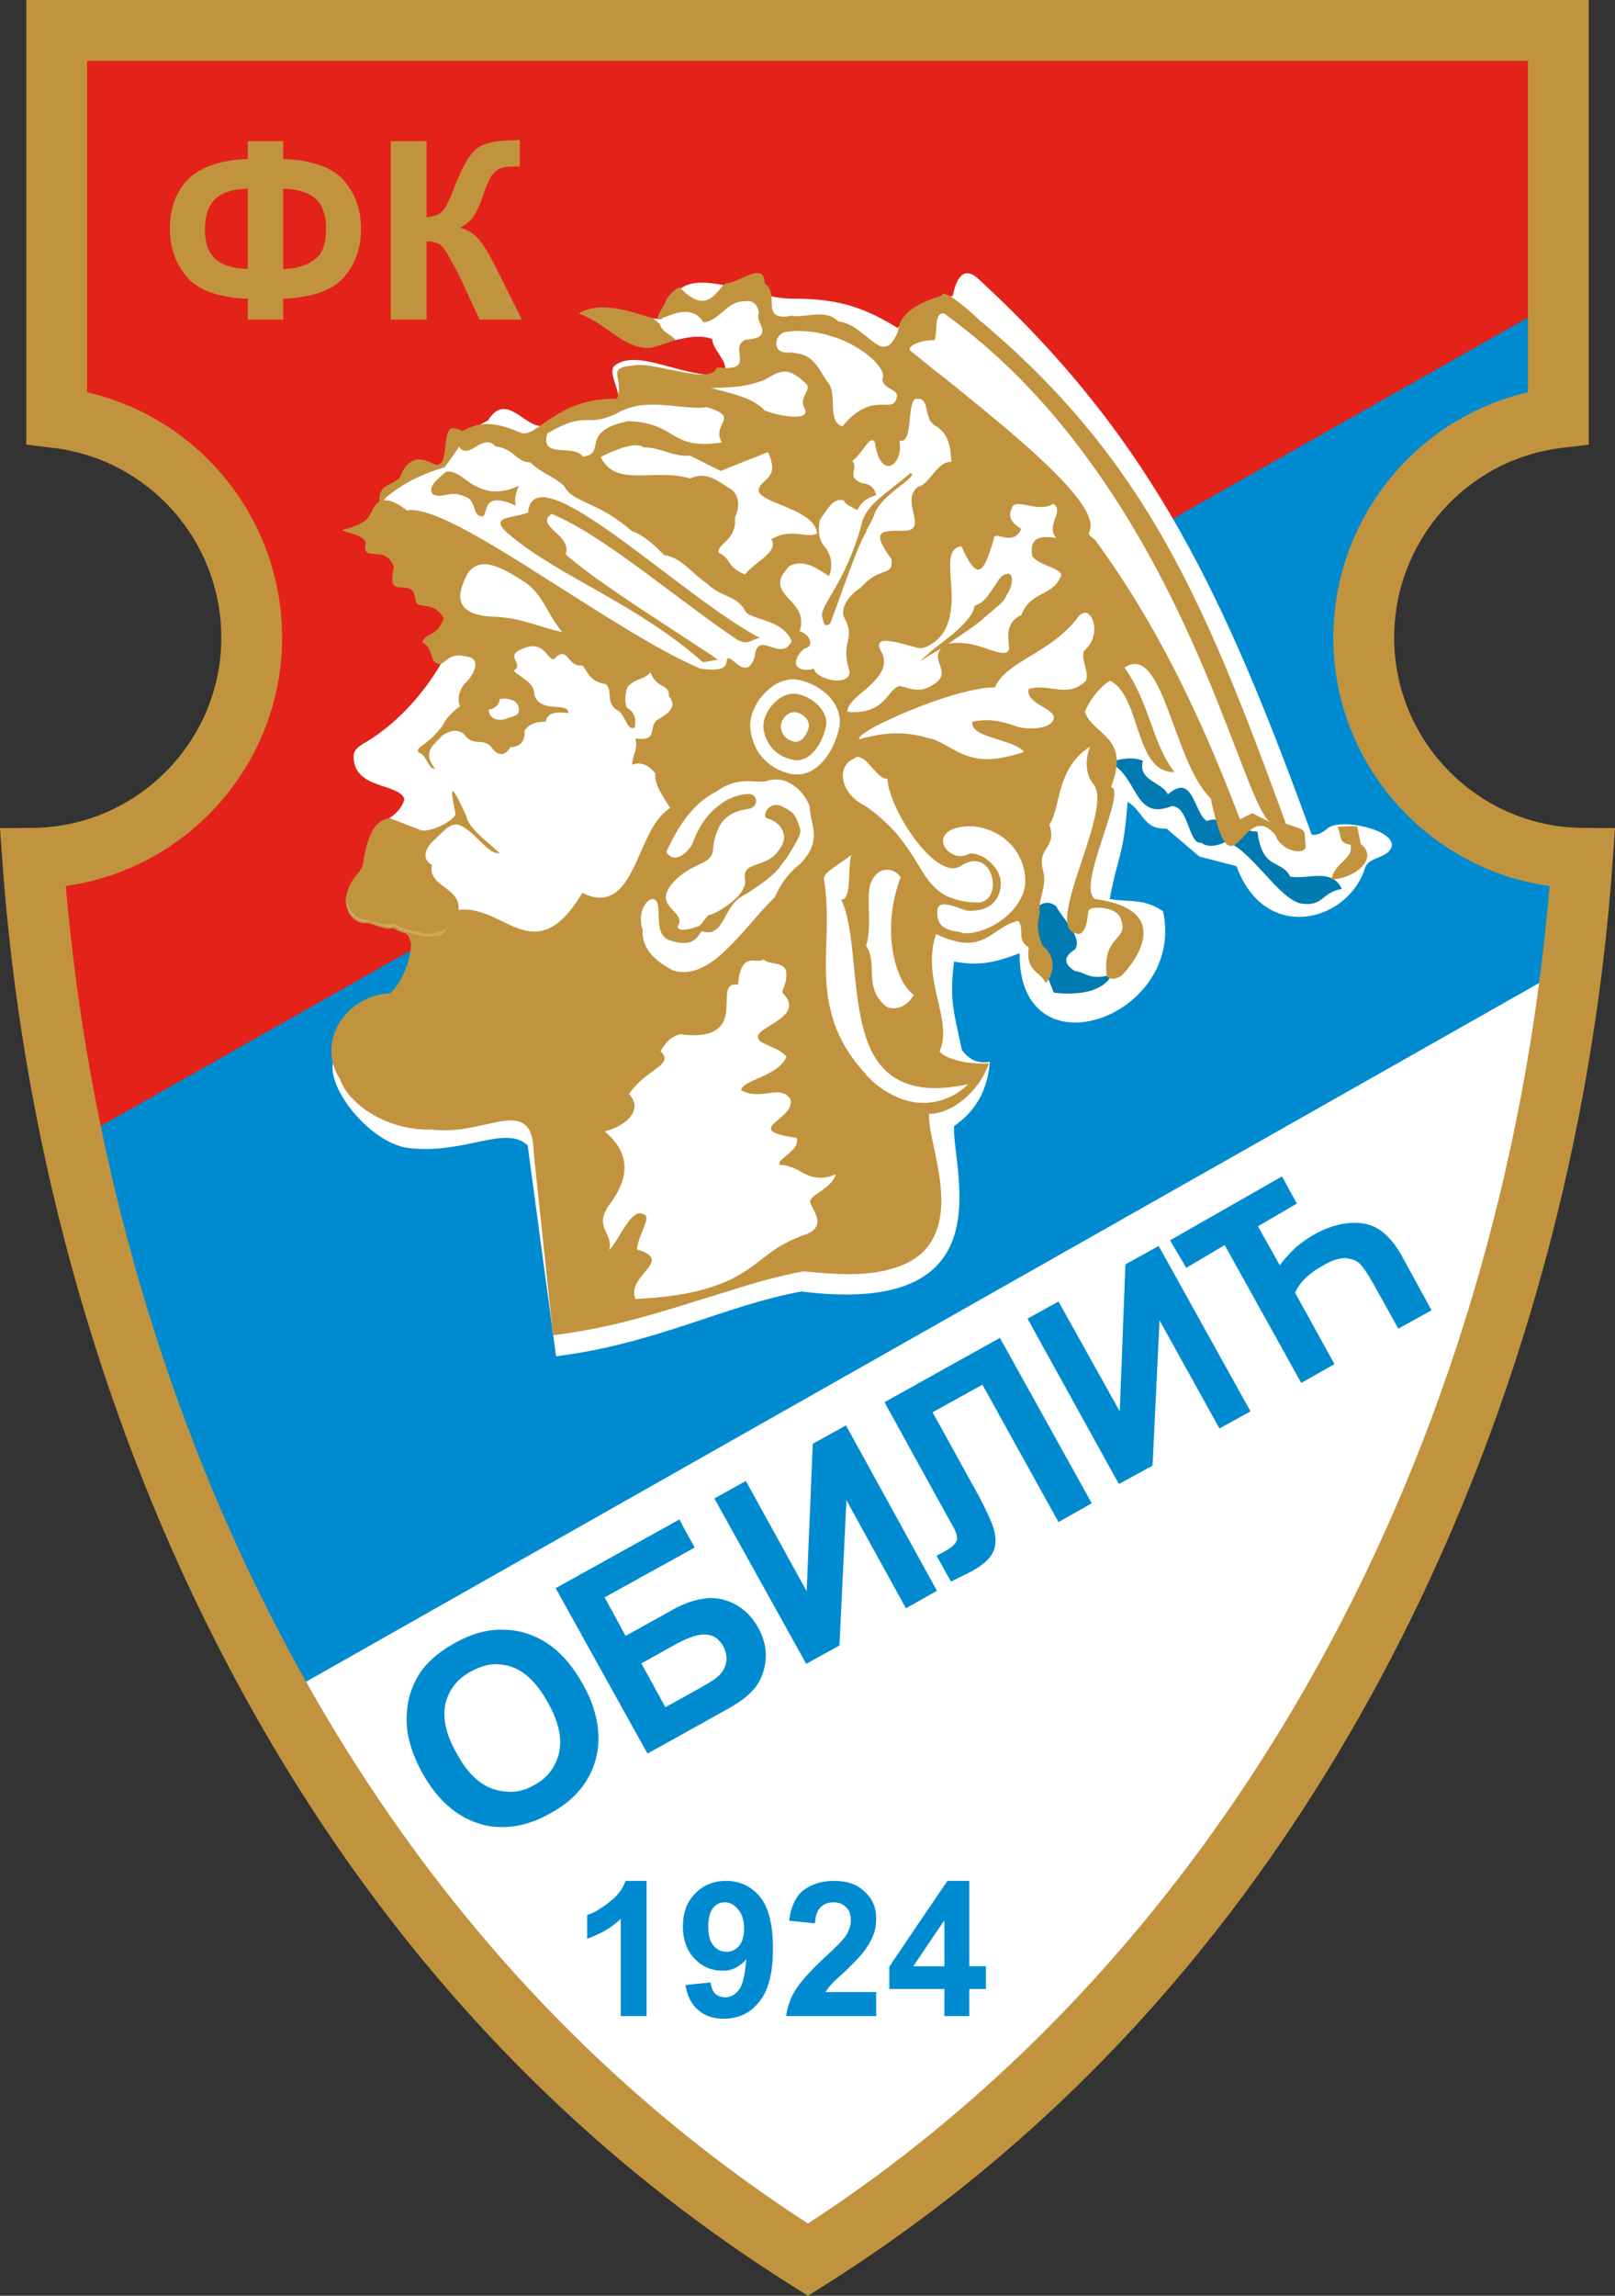 <?xml version="1.0" encoding="utf-8"?>
<!-- Generator: Adobe Illustrator 13.0.0, SVG Export Plug-In . SVG Version: 6.00 Build 14948)  -->
<!DOCTYPE svg PUBLIC "-//W3C//DTD SVG 1.0//EN" "http://www.w3.org/TR/2001/REC-SVG-20010904/DTD/svg10.dtd">
<svg version="1.0" id="Ebene_1" xmlns="http://www.w3.org/2000/svg" xmlns:xlink="http://www.w3.org/1999/xlink" x="0px" y="0px"
	 width="329.225px" height="467.719px" viewBox="0 0 329.225 467.719" enable-background="new 0 0 329.225 467.719"
	 xml:space="preserve">
<rect x="0" y="0" width="329.225" height="467.719" fill="#333333" stroke="none"/>
<path fill-rule="evenodd" clip-rule="evenodd" fill="#008BD0" d="M11.553,6.196v78.895c22.375,2.674,39.758,21.751,39.758,44.84
	c0,24.517-20.057,44.751-44.662,44.931c7.311,102.696,54.29,220.279,158.055,285.533
	c103.588-65.254,150.658-182.837,157.878-285.533c-24.605-0.18-44.573-20.414-44.573-44.931c0-23.088,17.386-42.166,39.671-44.84
	V6.196H11.553L11.553,6.196z"/>
<path fill-rule="evenodd" clip-rule="evenodd" fill="#E32219" d="M11.553,6.196v78.895c22.375,2.674,39.758,21.751,39.758,44.84
	c0,24.517-20.057,44.751-44.662,44.931c1.336,18.898,4.011,38.332,8.202,57.766L317.68,61.2V6.196H11.553L11.553,6.196z"/>
<path fill-rule="evenodd" clip-rule="evenodd" fill="#FFFFFF" d="M57.017,345.663c25.317,44.844,60.619,85.137,107.688,114.731
	c96.366-60.796,143.881-166.792,155.827-263.96L57.017,345.663L57.017,345.663z"/>
<path fill-rule="evenodd" clip-rule="evenodd" fill="#008BD0" d="M285.587,255.536c-2.229-3.833-4.814-5.972-8.022-6.328
	c-3.12-0.356-6.33,0.444-9.717,2.319c-1.25,0.713-2.498,1.606-3.657,2.583c-1.159,1.069-2.317,2.319-3.298,3.657l-4.456-7.935
	l7.935-4.634l-3.032-5.527l-22.822,13.013l3.298,5.615l7.845-4.634l15.603,28.081l6.775-3.833l-8.025-14.531
	c0.447-1.069,1.16-2.051,2.142-3.032c0.981-0.889,2.139-1.782,3.655-2.583c1.781-1.069,3.386-1.519,4.636-1.426
	c1.338,0.176,2.317,0.532,2.942,1.338c0.713,0.713,1.781,2.402,3.207,4.99l4.456,8.022l6.777-3.745L285.587,255.536L285.587,255.536
	z"/>
<polygon fill-rule="evenodd" clip-rule="evenodd" fill="#008BD0" points="229.425,257.587 228.266,287.538 215.785,265.165 
	209.457,268.642 228.087,302.338 234.952,298.593 236.378,268.998 248.592,291.02 254.92,287.538 236.199,253.842 229.425,257.587 
	"/>
<path fill-rule="evenodd" clip-rule="evenodd" fill="#008BD0" d="M180.304,285.668l10.61,19.258l3.208,5.796
	c0.892,1.514,1.159,2.583,0.892,3.208c-0.267,0.713-1.158,1.426-2.584,2.227l-1.516,0.801l2.941,5.259
	c2.139-1.064,3.655-1.777,4.456-2.227c2.229-1.25,3.655-2.583,4.28-4.102c0.534-1.514,0.443-3.115-0.179-4.902
	c-0.625-1.782-2.048-4.81-4.368-8.911l-7.934-14.355l10.163-5.615l15.511,27.993l6.774-3.833l-18.721-33.701L180.304,285.668
	L180.304,285.668z"/>
<polygon fill-rule="evenodd" clip-rule="evenodd" fill="#008BD0" points="165.686,294.14 164.438,324.179 152.046,301.713 
	145.627,305.282 164.349,338.979 171.124,335.233 172.55,305.639 184.674,327.655 191.002,324.091 172.459,290.395 165.686,294.14 
	"/>
<path fill-rule="evenodd" clip-rule="evenodd" fill="#008BD0" d="M149.549,326.674c-2.049-0.977-4.1-1.338-6.15-0.977
	c-1.248,0.176-2.584,0.532-4.013,1.157c-0.891,0.356-1.783,0.801-2.674,1.338l-9.182,5.078l-4.278-7.842l16.135-8.916l2.229-1.245
	l-2.229-4.014l-0.891-1.694l-25.228,13.994l18.72,33.701l7.398-4.102l8.47-4.727c2.853-1.514,4.813-3.027,5.973-4.458
	c1.158-1.426,1.962-3.296,2.228-5.527c0.269-2.314-0.266-4.634-1.514-6.86C153.294,329.35,151.689,327.748,149.549,326.674
	L149.549,326.674z M148.036,338.71c-0.269,1.069-0.714,1.963-1.516,2.676c-0.714,0.713-2.14,1.602-4.28,2.764l-2.853,1.602
	l-3.744,2.051l-4.902-8.911l6.863-3.833c0.625-0.356,1.25-0.625,1.783-0.894c1.873-0.894,3.389-1.245,4.547-1.157
	c1.515,0.088,2.674,0.889,3.566,2.495C148.036,336.571,148.213,337.641,148.036,338.71L148.036,338.71z"/>
<path fill-rule="evenodd" clip-rule="evenodd" fill="#008BD0" d="M107.206,332.738c-1.605-0.537-3.208-0.713-4.813-0.713
	c-3.122-0.093-6.42,0.894-9.629,2.676c-2.763,1.514-4.992,3.296-6.597,5.347c-1.159,1.519-2.05,3.389-2.674,5.439
	c-0.534,2.139-0.714,4.277-0.534,6.416c0.266,2.856,1.336,6.064,3.208,9.448c3.031,5.352,6.864,8.74,11.5,10.166
	c1.516,0.532,3.12,0.713,4.726,0.713c3.208,0,6.417-0.894,9.715-2.764c4.994-2.676,8.113-6.421,9.362-11.143
	c0.356-1.338,0.534-2.676,0.534-4.014v-0.444c-0.09-3.477-1.07-7.041-3.209-10.786C115.764,337.641,111.931,334.164,107.206,332.738
	L107.206,332.738z M113.98,357.074c-0.712,2.944-2.406,5.171-5.081,6.597c-2.139,1.25-4.28,1.606-6.507,1.25
	c-0.625-0.088-1.249-0.269-1.873-0.444c-2.853-0.981-5.348-3.389-7.398-7.222c-2.229-3.833-2.942-7.222-2.318-10.166
	c0.713-2.852,2.407-5.078,5.26-6.597c2.14-1.157,4.188-1.694,6.33-1.338c0.624,0.093,1.336,0.181,1.961,0.449
	c2.762,0.977,5.169,3.384,7.31,7.222C113.893,350.746,114.605,354.13,113.98,357.074L113.98,357.074z"/>
<path fill-rule="evenodd" clip-rule="evenodd" fill="#008BD0" d="M124.143,387.563c-1.604,1.25-3.029,2.139-4.457,2.588v4.81
	c2.674-0.889,4.902-2.227,6.864-4.009v19.79h5.26v-27.549h-4.28C126.908,384.892,125.836,386.313,124.143,387.563L124.143,387.563z"
	/>
<path fill-rule="evenodd" clip-rule="evenodd" fill="#008BD0" d="M148.036,383.192c-2.586,0-4.725,0.894-6.331,2.588
	c-1.693,1.694-2.496,3.921-2.496,6.685c0,2.676,0.803,4.907,2.318,6.509c1.605,1.694,3.477,2.495,5.617,2.495
	c0.267,0,0.624,0,0.892,0c1.604-0.176,2.942-0.981,4.099-2.314c-0.266,3.208-0.713,5.259-1.514,6.235
	c-0.714,0.981-1.605,1.431-2.585,1.519c-0.089,0-0.089,0-0.179,0c-0.802,0-1.515-0.269-2.051-0.713
	c-0.534-0.537-0.802-1.338-0.981-2.319l-5.081,0.537c0.358,2.314,1.249,4.009,2.586,5.078c1.249,1.162,3.032,1.782,5.171,1.782
	c0.178,0,0.356,0,0.536,0c2.762-0.176,4.99-1.245,6.685-3.384c1.872-2.231,2.852-5.796,2.852-10.879
	c0-4.902-0.89-8.467-2.672-10.605C153.116,384.267,150.798,383.192,148.036,383.192L148.036,383.192z M150.621,396.479
	c-0.714,0.801-1.518,1.157-2.585,1.157c-1.071,0-1.874-0.444-2.586-1.25c-0.712-0.801-1.069-2.139-1.069-3.921
	c0-1.689,0.357-3.027,0.981-3.74c0.624-0.806,1.424-1.162,2.406-1.162c0.089,0,0.179,0,0.269,0c0.89,0.088,1.693,0.537,2.406,1.426
	c0.802,0.894,1.248,2.231,1.248,3.921C151.689,394.428,151.334,395.673,150.621,396.479L150.621,396.479z"/>
<path fill-rule="evenodd" clip-rule="evenodd" fill="#008BD0" d="M172.55,401.381c1.517-1.514,2.673-2.676,3.298-3.477
	c0.979-1.25,1.692-2.407,2.139-3.564c0.447-1.069,0.625-2.231,0.625-3.481c0-2.227-0.715-4.009-2.318-5.435
	c-1.514-1.514-3.564-2.231-6.238-2.231c-2.498,0-4.548,0.625-6.241,1.875c-1.605,1.245-2.586,3.389-2.942,6.24l5.26,0.532
	c0.089-1.514,0.446-2.583,1.159-3.296c0.624-0.625,1.515-0.981,2.584-0.981c1.159,0,1.963,0.356,2.585,0.981
	c0.716,0.625,0.982,1.514,0.982,2.676c0,1.069-0.357,2.139-1.07,3.208c-0.534,0.801-1.963,2.314-4.367,4.458
	c-2.942,2.764-4.903,4.99-5.884,6.597c-1.07,1.694-1.606,3.477-1.873,5.259h18.364v-4.902H168.27c0.27-0.449,0.625-0.894,1.07-1.426
	C169.786,403.876,170.855,402.895,172.55,401.381L172.55,401.381z"/>
<path fill-rule="evenodd" clip-rule="evenodd" fill="#008BD0" d="M197.599,400.58v-17.388h-4.456l-3.835,5.62l-8.022,11.855v4.546
	h8.022h3.21v5.527h5.081v-5.527h3.389v-4.634H197.599L197.599,400.58z M192.518,400.58h-3.21h-3.12l3.12-4.639l3.21-4.722V400.58
	L192.518,400.58z"/>
<path fill-rule="evenodd" clip-rule="evenodd" fill="#C2933E" d="M62.098,32.851c-1.338-0.268-2.764-0.445-4.369-0.445V28.75h-7.221
	v3.655c-1.604,0-3.031,0.178-4.369,0.445c-3.387,0.624-5.972,1.873-7.755,3.655c-2.495,2.497-3.743,5.884-3.743,10.075
	c0,4.01,1.248,7.31,3.564,9.984c1.782,1.96,4.368,3.208,7.933,3.833c1.338,0.267,2.765,0.446,4.369,0.446v4.279h7.221v-4.279
	c1.605,0,3.031-0.179,4.369-0.446c3.566-0.625,6.15-1.873,7.935-3.833c2.317-2.585,3.564-5.974,3.564-9.896
	c0-4.101-1.248-7.399-3.655-10.073C68.248,34.723,65.573,33.475,62.098,32.851L62.098,32.851z M50.509,54.78
	c-1.694,0-3.12-0.267-4.369-0.713c-2.941-1.069-4.366-3.478-4.366-7.222c0-2.852,0.713-4.902,2.051-6.24
	c0.624-0.624,1.425-1.158,2.315-1.426c1.16-0.445,2.675-0.713,4.369-0.713V54.78L50.509,54.78z M65.573,51.215
	c-0.533,1.069-1.514,1.873-2.94,2.585c-0.178,0.089-0.356,0.178-0.535,0.178c-1.248,0.535-2.764,0.802-4.369,0.802V38.467
	c1.694,0,3.121,0.268,4.369,0.713c2.942,1.069,4.368,3.477,4.368,7.221C66.466,48.451,66.198,50.057,65.573,51.215L65.573,51.215z"
	/>
<path fill-rule="evenodd" clip-rule="evenodd" fill="#C2933E" d="M101.412,55.137c-1.249-2.585-2.408-4.547-3.478-5.973
	s-2.406-2.318-4.102-2.764c1.339-0.802,2.23-1.515,2.765-2.406c0.535-0.803,0.981-1.872,1.515-3.12
	c0.802-2.407,1.429-3.923,1.873-4.725c0.445-0.713,0.98-1.336,1.693-1.693c0.714-0.358,1.785-0.535,3.298-0.535h0.981v-5.439
	c-0.535,0-0.891,0.091-0.981,0.091c-3.388,0-5.884,0.445-7.397,1.426c-1.516,0.892-3.032,3.387-4.636,7.31
	c-1.16,3.12-2.051,4.992-2.674,5.616c-0.536,0.714-1.605,1.16-3.299,1.338V28.75h-7.311v36.372h7.311V49.164
	c1.248,0,2.139,0.268,2.763,0.713c0.625,0.445,1.427,1.605,2.318,3.388c0.536,0.981,0.892,1.516,0.892,1.694
	c0.267,0.356,0.356,0.624,0.444,0.713l4.369,9.45h8.647L101.412,55.137L101.412,55.137z"/>
<path fill-rule="evenodd" clip-rule="evenodd" fill="#C2933E" d="M317.68,0H5.357v90.59l5.46,0.652
	c19.554,2.337,34.298,18.971,34.298,38.689c0,21.204-17.277,38.58-38.513,38.734L0,168.714l0.47,6.588
	c3.985,56.001,19.032,111.04,43.513,159.175c28.444,55.923,67.951,100.049,117.423,131.162l3.301,2.08l3.301-2.08
	c49.408-31.128,88.873-75.254,117.296-131.162c24.497-48.184,39.524-103.229,43.46-159.182l0.461-6.581l-6.597-0.049
	c-21.187-0.154-38.423-17.529-38.423-38.734c0-19.716,14.707-36.349,34.211-38.689l5.459-0.654V0H317.68L317.68,0z M311.482,12.392
	c0,9.774,0,59.267,0,67.533c-22.956,5.314-39.67,25.898-39.67,50.006c0,25.728,19.248,47.138,44.082,50.59
	c-9.814,115.904-65.939,217.105-151.192,272.472c-45.999-29.775-82.903-71.499-109.674-124.131
	c-22.848-44.922-37.121-96.098-41.615-148.35c24.846-3.482,44.094-24.874,44.094-50.581c0-24.116-16.749-44.702-39.759-50.011
	c0-8.271,0-57.755,0-67.528C29.396,12.392,299.835,12.392,311.482,12.392L311.482,12.392z"/>
<path fill-rule="evenodd" clip-rule="evenodd" fill="#FFFFFF" d="M107.562,233.34l5.794,42.968
	c20.237-2.495,34.321-10.342,50.011-13.193c41.988,5.259,30.754-24.517,31.111-33.696c5.35-3.655,6.953-8.647,7.31-13.105
	c-2.139,0.447-4.189-0.266-5.703-2.406c-1.606-7.666-2.585-9.984-1.606-18.008c5.35,0.98,8.647,0.089,13.371-1.694
	c-0.178,25.319,33.965,12.928,29.241-8.557c-4.011-2.764-7.22-1.782-10.874-2.497c1.782-9.36,2.762-8.379,3.654-19.79
	c3.118,1.782,3.209,5.705,7.933,5.438l6.687,5.706l7.578,1.96c5.794,15.868,22.732,11.411,26.209,0.358
	c0.713-2.318,4.637-1.874,5.438-4.369c0.622-3.478-10.342-5.796-13.016-3.745c-1.248,1.069-2.229,1.516-3.299,1.338
	c-17.383-47.694-32.004-80.143-67.66-112.948c-3.477-3.477-4.905,0.089-5.527,3.209c-3.746,0.535-7.49,2.318-11.233,6.508
	c-6.509-4.011-11.946-6.062-21.752-5.973c-7.222-0.089-18.63-6.063-22.999-1.604c-1.516,1.069-3.477,2.584-3.298,5.794
	c-5.082-0.356-10.073-2.406-15.065-1.159c5.705,2.051,8.112,6.151,13.371,6.151c4.814-0.356,7.935-2.318,11.946-0.98
	c0,2.318,3.655,4.725,2.407,7.042c-7.042,1.693-17.473-5.438-22.286-1.604c-1.605,1.248,1.426,5.438,0.713,7.577
	c-5.526,0.356-10.519,2.318-15.958,4.724c-3.564-0.355-7.041-6.864-10.607-1.069c-3.745,1.515-5.884,5.438-8.825,9.45
	c-3.922,1.158-7.935,2.853-11.857,6.062c-6.063,5.973,4.369,15.244,12.748,25.317l-0.089,5.794
	c-3.03,6.33-8.915,13.908-16.047,18.364c-1.336,0.892-3.03,1.516-3.297,3.121c-0.267,7.131,9.36,5.616,10.342,9.004
	c-0.357,1.516-1.605,2.94-3.032,3.832l9.806,27.279l-21.216,22.199c-1.694,5.171,7.397,16.759,15.243,17.739
	C94.547,235.301,103.016,229.062,107.562,233.34L107.562,233.34z"/>
<path fill-rule="evenodd" clip-rule="evenodd" fill="#007AB1" d="M244.757,171.65c1.604,1.16,3.567,0.624,5.171-0.177
	c4.992,1.515,10.52,11.321,15.066,12.568c4.902,0.803,4.277-2.228,8.557-2.942c-2.049-4.368-6.863-1.872-10.52-2.497
	c-1.871-3.654-5.703-1.157-6.686-9.181c-3.923-0.09-6.953-3.477-10.339-2.14c-2.676-1.782-2.764-9.984-7.935-5.438
	c-1.069-2.495-6.24-2.763-5.083-6.864c-2.227-0.891-4.902-0.356-6.772,0.356c5.881,2.942,4.902,11.946,12.568,8.915
	C242.262,163.984,242.352,172.098,244.757,171.65L244.757,171.65z"/>
<path fill-rule="evenodd" clip-rule="evenodd" fill="#007AB1" d="M213.556,198.93c0.446,1.158,0.804,2.229,1.25,3.298
	c4.99,0.625,10.161-0.177,11.853-3.655c-4.812,1.248-4.99-0.445-7.484-0.714c-2.498-1.514-2.32-3.03,0-4.457
	c1.604-2.495-2.764-6.418-3.834-8.735c-2.497-1.96-3.832,0.535-5.705,0.891C210.971,190.015,212.218,194.473,213.556,198.93
	L213.556,198.93z"/>
<path fill-rule="evenodd" clip-rule="evenodd" fill="#C2933E" d="M262.14,167.817c-12.3-33.785-22.106-58.122-39.937-79.963
	c-6.24-7.666-13.459-14.977-22.107-22.288c-0.09,0-0.09,0-0.09,0c-1.782-1.782-4.102-3.744-5.705-4.813
	c-1.336-0.891-2.317-1.249-2.317-0.535c-0.801,0.268-1.517,0.445-2.319,0.802c-3.477,1.338-6.328,3.299-6.597,6.508
	c-0.534,1.248-1.067,2.14-1.604,2.585c-1.516,1.336-3.029-0.089-4.992-1.694c-1.604-1.248-3.296-2.673-5.615-2.942
	c-0.535-0.533-1.069-0.89-1.604-1.069c-2.229-0.802-4.993,0.089-7.4,0c-0.177-0.089-0.356-0.089-0.445-0.089
	c-0.446,0.089-0.802,0.089-1.159,0.178c-5.081,0.268-1.248-4.546-4.368-6.774c0-1.427-0.447-1.961-1.16-2.051
	c-1.694-0.356-4.902,2.051-6.774,2.051c-0.625,0.445-1.161,1.159-1.694,1.782c-1.605,1.783-3.565,3.299-7.756-0.98
	c-1.426,0.714-2.586,1.962-2.941,3.298c-4.993,7.935,4.01-2.407,7.844,3.834c1.158-0.091,2.05-0.625,2.853-1.249
	c1.694-1.248,2.941-3.031,5.526-3.031c1.427-0.267,2.585,0.356,2.942,2.407c-0.266,0.446-0.177,0.98,0,1.517
	c0.447,1.158,1.248,2.495,0,3.297c-0.446,0.269-1.338,0.536-2.762,0.625c-3.656,1.604,2.585,6.596-5.706,5.616
	c-0.09,0-0.09,0-0.09,0c-1.248,3.743-12.034-0.981-16.67-0.446c-0.179,0-0.268,0.09-0.444,0.09c-5.885,0.446-1.606,2.584-3.3,6.775
	c-12.302-0.356-16.492,8.379-19.701,6.864c-0.536-0.267-1.159-0.447-1.783-0.713c-2.763-0.98-6.151-1.873-9.983,0.446
	c-0.537-0.356-1.16-0.625-2.14-0.625c-2.23,0.625-0.357,8.647-3.744,7.311c-3.745-2.14-5.707-0.357-6.955,2.853
	c-1.694,1.604-4.278,1.16-4.102,4.813c-0.533,0.269-1.069,0.893-1.424,1.783c-0.803,1.337-0.892,2.674-6.24,4.012
	c1.692,0.802,4.01,0.802,4.902,2.496c-1.16,4.547,4.189,0.089,5.706,5.081c-1.694,7.311,3.744,1.516,4.368,6.33
	c0.089,2.764,3.387,0,5.793,4.012c-1.248,3.833-3.743,3.031-4.366,4.904c2.406,1.247,1.336,4.189,3.477,4.457
	c1.247,0,1.96-2.497,5.526-1.516c2.942,0.269,1.961,3.389-0.446,5.616c-1.069,1.338-1.426,3.031-0.892,4.547
	c-1.336,0.89-2.941,2.495-3.475,3.833c-3.122,4.279-5.617,4.279-4.993,5.526c1.694,0.358,1.872,3.299,3.388,3.388
	c-0.802-1.158-1.516-2.495-1.069-3.655c0.356-1.157,1.693-2.139,2.585-3.208c1.426-0.892,2.942-1.427,4.368-0.269
	c2.14,2.943,4.101,0.358,5.884,3.032c1.248,1.515,2.495,1.424,3.656-0.358c0,0,0.088,0,0.177,0c1.783-0.178,2.764-1.069,2.675-3.387
	c1.158-1.604,2.674-1.782,4.279-1.782c0.446-2.319,2.852-1.873,4.635-1.782c0.088-2.409-5.884,0.266-6.953-3.834
	c0.089-2.407-2.765-3.298-4.189-4.814c2.228-1.158-1.516-2.764,1.069-4.1c5.615-3.031,5.972,3.12,7.4,1.516
	c2.673-2.585,2.495,2.051,5.526,1.515c1.247,1.517,1.604,3.388,4.813,3.833c1.516,1.426-0.267,4.101,2.674,5.527
	c1.427,1.159,1.693,4.101,3.209,3.299c0-0.179,0-0.356,0.089-0.535v-1.158c-0.179-0.893-0.624-1.785-1.694-2.318
	c-0.535-1.427-0.356-2.764,0.089-4.19c0.535-0.624,1.072-0.98,1.605-1.246c1.07-0.537,2.229-0.714,3.121-1.785
	c1.248,3.477,3.922,2.229,3.743,4.904c1.784,1.96-0.089,3.478-1.96,4.546c-2.675,1.338,0.266,4.725-4.903,4.012
	c0.356,0.89,0.179,1.693,0,2.584c-0.268,0.891-0.624,1.873-0.624,2.765c0.268-0.091,0.445-0.091,0.624-0.18
	c1.961-0.268,3.031,0.714,4.102,1.962c-0.269,2.316,1.604,4.725,3.029,7.043c-3.387,2.049-5.169,7.221-7.131,11.499
	c-2.318,4.813-4.993,8.646-10.786,5.795c-5.526,9.271-9.984,8.647-14.442,6.686c-3.388-1.516-6.864-3.744-10.786-3.21
	c0.445-4.723-6.331-4.634-5.438-9.183c-2.049-1.158-1.427-3.119,0.089-4.723c1.873-1.605,3.298-3.746,5.171-3.478
	c3.298,0.892,6.151,6.329,8.557,5.794c-1.337-1.336-6.508-5.082-6.775-7.487c-3.477-7.579-3.298-5.885-2.228-0.448
	c-0.357,1.516-5.707,4.012-7.22,3.209l-6.242-2.407c-3.12,0.536-4.546,3.566-5.437,9.538c-0.18,1.517-2.853,2.675-3.478,6.955
	c-0.089,2.942,2.051,5.171,4.012,4.902c0.98-0.177,3.744,1.517,5.438,1.072c0.536-0.09,0.892,0.533,2.318,0.89
	c0.98,0.18,1.249,1.071,1.516,2.14c0.177,2.674-1.605,7.933-4.28,10.251c-8.469,0.178-15.332,9.539-10.161,17.473
	c1.692,4.902,9.27,10.519,18.809,10.251c6.418,0.802,12.212-1.871,16.135-1.871c2.764,0.089,4.458,1.515,4.546,6.686l3.923,37.085
	c5.794-0.713,11.41-1.87,16.759-3.296c5.794-1.519,11.41-3.389,16.76-4.995c2.852-0.894,5.706-1.782,8.468-2.588
	c1.872-0.532,3.745-0.977,5.527-1.421c0.535-0.093,1.069-0.181,1.604-0.361c0.713-0.088,1.337-0.269,2.051-0.352
	c1.871,0.176,3.654,0.352,5.35,0.444c2.673,0.176,5.08,0.176,7.219,0c1.873-0.181,3.477-0.444,4.992-0.894
	c4.012-1.069,6.688-2.939,8.201-5.352c4.37-6.592,1.16-16.67,0-22.997c-0.176-1.247-0.356-2.406-0.266-3.297c0.09,0,0.178,0,0.266,0
	c1.16,0,2.854-0.447,4.637-1.428c1.963-1.157,4.102-2.941,5.795-5.705c0.535-0.892,1.07-1.961,1.517-3.12c-0.446,0-0.981,0-1.517,0
	c-1.872,0-4.102-0.267-5.795-0.891c-1.248-0.356-2.229-0.893-2.762-1.604c2.852-6.33-3.836-14.71-0.715-23.893
	c1.247,0.625,2.406,1.069,3.477,1.338c2.406,0.713,4.189,0.535,5.795-0.089c2.674-1.069,4.456-3.299,7.488-3.922
	c1.338,1.605-0.447,3.833,2.139,5.438c-0.713,4.902,2.319,4.813,3.477,7.221c1.426-1.516,2.498-4.994-0.625-7.578
	c-1.066-2.228-1.245-4.368-0.623-6.597c-0.355-3.298,1.517-5.171,0.713-8.646c-1.426-4.992,2.942-4.458,1.248-9.45
	c2.407-3.387,1.25-11.411,8.291-15.868c-0.803,2.14-0.979,4.457,0,6.597c0.269,0.357,0.447,0.802,0.803,1.158
	c1.338,1.785,0.535,5.796-0.803,10.253c-2.495,8.379-6.953,18.541-3.299,19.879c0.447,0.089,2.408,1.694,2.942-4.278
	c0-0.178,0.179-0.357,0.356-0.535c1.338-0.624,5.438-0.267,6.24,1.872c1.873,4.815-3.745,3.121-2.852,11.589
	c0.088,0.802,1.782,1.071,3.029,0.089c0.713-0.535,12.571-13.193-5.437-15.601c-3.833-2.585,6.687-22.108,3.298-22.821
	c3.477-8.826-1.605-10.163-4.279-13.462c-0.444-0.534-0.803-1.159-1.069-1.872c0.356-0.713,0.713-1.426,1.069-2.051
	c0.981-1.515,2.141-2.942,4.014-4.279c6.416,2.942,4.99,18.899,13.193,18.632c-4.637-6.062-4.992-13.995-10.164-21.306
	c7.933-5.169,9.808,19.167,17.562,26.655c4.546,21.483,6.419-0.624,13.196,7.488c1.066,3.389,6.416,4.278,6.149,2.139
	C265.797,168.709,266.688,169.333,262.14,167.817L262.14,167.817z M183.336,89.726c3.12,1.07,1.248-9.004,3.742-8.468
	c2.051-0.18,1.52,2.673,2.586,4.546c0.356,0.445,0.803,0.892,1.428,1.158c2.586,1.962,2.674,4.547,2.852,7.133
	c-1.781-0.089-3.029,1.604-4.279,3.119c-0.801,0.981-1.604,1.784-2.495,1.961c-3.655,2.586,1.694,8.202-2.139,8.915
	c-1.338,0.089-2.585,0-3.567,0.089c-2.316,0.179-3.119,1.069,0,5.35c0.091,0.089,0.179,0.267,0.27,0.356
	c0.088,0.98,0,1.604-0.27,1.961c-0.801,0.891-2.585,0.624-4.992,2.853c-0.354,0.356-0.713,0.713-1.069,1.069
	c-2.227,1.338-4.368,4.278-3.208,6.24c2.316,4.367-0.981,4.546,0.981,10.698c0.176,1.782-1.963,2.228-3.923,1.782
	c-1.605-0.446-3.121-1.159-3.3-2.229c-3.654,0.893-5.081-1.247-2.05-4.1c2.14-0.356,1.426-2.764-0.891-3.566
	c0.802-2.407,0-4.102-1.16-5.438c-0.535-0.624-1.158-1.249-1.604-1.784c-1.248-1.515-1.961-2.941,0-5.259
	c0.178-0.267,0.446-0.536,0.713-0.803c0.356-0.179,0.625-0.267,0.891-0.356c2.587-0.713,4.903,0.981,7.134,2.407
	c0.085-0.268,0.176-0.446,0.267-0.713c0.266-1.071,0.266-2.14,0-3.12c-0.267-0.713-0.535-1.427-1.07-2.051
	c-1.516-1.693-1.338-3.743-1.07-5.526c0.803-1.16,1.428-2.229,2.141-2.943c0.713-0.891,1.604-1.336,2.764-1.069
	c0.268,0.804,1.335,1.249,2.764,1.962c0.443-0.893,0.979-1.516,1.691-2.051c0.625-0.445,1.338-0.713,2.141-0.981
	c-0.268-1.337-1.159-2.05-2.141-2.315c-0.266-0.091-0.444-0.091-0.713-0.091c-3.475-1.338-0.535-3.031-2.051-4.546
	c0.981-0.625,1.963-2.051,2.764-3.12c0.713-0.981,1.338-1.516,1.873-0.713c0.534,3.833,1.872,5.081,3.119,4.813
	C182.801,94.54,183.871,92.222,183.336,89.726L183.336,89.726z M206.158,103.812c0.623-2.853,5.08,0.891,8.557-1.159
	c2.408,1.515-1.693,4.368,0.625,6.953c-5.437-0.981-5.17,1.872-4.904,3.744c1.516,2.05,7.222,2.586,5.617,4.457
	c-1.604,3.565-6.062,2.764-7.844,7.489c-3.123,1.426-2.766,4.1-2.498,6.774c-0.268,1.782-2.585,0.713-5.615-0.267
	c-1.784-0.536-3.832-0.98-5.795-0.802c-0.357,0.088-0.713,0.088-1.07,0.177c0.357-0.177,0.713-0.446,1.07-0.713
	c2.141-1.426,4.102-2.764,5.795-4.1c0.535-0.536,1.07-0.98,1.517-1.337c1.604-1.427,3.118-2.407,3.655-3.922
	c1.335-1.785,1.426-4.904-0.182-4.102c-1.426-0.089-2.761,3.922-4.99,5.705c-0.446,0.268-0.893,0.535-1.428,0.713
	c-0.266,1.873-2.139,3.744-4.367,5.706c-1.514,1.247-3.118,2.406-4.637,3.654c-0.711,0.713-1.514,1.338-2.139,1.962
	c0.713-0.447,1.428-0.893,2.139-1.337c0.803-0.445,1.519-0.892,2.229-1.338c-2.229,2.318,1.785,4.637-0.891,6.864
	c-0.444,0.356-0.891,0.624-1.338,0.891c-2.229,1.249-3.83,0.535-6.24-0.089c-0.801,0.179-1.336,0.804-1.961,1.517
	c-1.068,1.338-2.316,2.941-4.992,3.564c-1.069,0.269-2.316,0.357-3.742,0.179c0-1.426,1.781-2.942,3.742-4.547
	c2.498-2.229,5.083-4.724,2.944-8.112c-0.713-1.604,0.356-1.961,2.048-1.692c1.873,0.179,4.547,1.159,6.063,1.426
	c0.625,0,1.428-0.267,2.139-0.713c1.25-0.713,2.319-1.872,2.854-2.854c3.211-5.705-0.088-13.55,1.783-16.224
	c0.355-0.536,0.891-0.892,1.693-0.981c1.785,3.922,2.942,5.438,4.102,4.458c0.801-0.713,1.517-2.674,2.496-5.884
	c0-2.229,3.742,1.872,5.617-2.139C205.89,106.396,205.623,105.059,206.158,103.812L206.158,103.812z M171.124,148.027
	c-0.356,1.694-0.981,3.477-1.872,4.992c-1.695,2.942-4.279,5.082-7.4,4.725c-0.266,0-0.535-0.089-0.802-0.089
	c-0.268-0.089-0.536-0.178-0.802-0.268c-2.497-0.714-4.28-2.228-5.527-3.922c-1.071-1.694-1.694-3.565-1.782-5.438
	c-0.089-1.693,0.624-3.744,1.782-5.437c1.427-1.962,3.387-3.567,5.527-4.013c0.356-0.089,0.802-0.178,1.248-0.178
	c0.09,0,0.269,0,0.356,0c2.498,0.178,5.438,1.604,7.4,3.743C170.678,143.837,171.48,145.889,171.124,148.027L171.124,148.027z
	 M154.72,114.419c-1.071,0.892-2.139,1.694-2.852,2.586c-3.833-1.427-2.765-3.299-5.349-4.368c-0.535-1.783,3.744-2.497,3.298-7.22
	c1.426-3.032,0.356-5.26-1.338-6.062c-0.802-0.536-1.515-0.981-2.228-1.427c-1.694-0.981-3.477-1.427-5.527-0.446
	c-4.012-1.16-7.935-0.536-11.232-0.625c-3.031-0.088-5.527-0.713-7.041-3.744c2.048-1.069,4.99-2.317,7.041-2.407
	c0.713,0,1.249,0.09,1.693,0.446c3.389-0.09,5.974,1.961,9.54,1.693c1.782,0.891,3.655,1.873,5.527,2.764
	c0.177,0.089,0.446,0.178,0.623,0.356c2.674-1.069,5.26-2.14,7.845-3.12c0.624-0.268,1.248-0.535,1.872-0.713
	c2.319,5.349-0.98,5.171-1.872,7.31c0,0.089-0.089,0.269-0.089,0.357c0,0.179,0.089,0.268,0.089,0.444
	c0.624,1.16,3.031,2.051,5.527,3.032c0.535,0.268,1.069,0.535,1.604,0.713c2.407,1.159,4.549,2.586,4.726,4.725
	c-1.515,0.625-2.941,0.089-4.726,0c-0.535,0-1.069,0-1.604,0.089c-0.891,0.09-1.961,0.445-3.03,1.07
	C158.286,111.478,156.592,112.993,154.72,114.419L154.72,114.419z M160.248,67.617h0.089c0.534-0.089,0.98-0.089,1.515-0.178
	c2.498-0.089,5.082,0.267,7.4,0.98c2.852,0.803,5.258,2.14,7.219,3.566c2.586,1.961,4.102,4.102,3.389,5.349
	c0.178,0.981,0.891,1.517,1.604,1.873c0.804,0.445,1.604,0.802,1.338,1.694c-0.178,1.069-0.625,1.426-1.338,1.515
	c-1.159,0.178-2.852-0.268-4.992,0.624c-1.426,0.625-3.029,1.694-4.725,3.834c-2.941-0.893-1.338-5.527-2.494-8.202
	c-0.267-0.445-0.447-0.802-0.804-1.159c-1.96-3.209-2.942-5.259-6.597-5.617c-0.356-0.088-0.802-0.088-1.248-0.088
	c-0.09,0-0.267,0-0.356,0C157.218,71.719,157.93,67.885,160.248,67.617L160.248,67.617z M146.252,79.028
	c3.031-0.089,6.151-0.356,8.468-1.249c1.784-0.356,3.298-2.228,5.527-2.049c0.446,0,0.98,0.178,1.604,0.534
	c0.625,0.356,1.427,0.892,2.23,1.693c1.87,1.338-1.518,2.853,0,5.349c0.533,1.248-0.536,1.605-2.23,1.605
	c-0.535,0-1.069-0.089-1.604-0.178c-1.516-0.18-3.209-0.624-4.457-1.16c-0.268-0.356-0.624-0.713-1.071-0.98
	c-2.228-1.693-5.527-2.406-8.468-3.209c-0.534-0.178-0.98-0.267-1.428-0.356C145.272,79.028,145.718,79.028,146.252,79.028
	L146.252,79.028z M111.574,88.3c8.112-4.814,7.934-1.07,13.996-4.013c1.248-0.713,2.584-1.247,3.922-1.515
	c5.169-1.069,10.965,0.802,14.531,0.18c0.98,0.266,1.694,0.533,2.229,0.801c3.477,1.694-1.07,2.853,0.892,6.419
	c-0.358,0-0.624,0.088-0.892,0.088c-9.36,1.16-8.38-3.564-16.76-4.368c-0.444,0-0.892-0.089-1.427-0.089
	c-10.161,2.051-4.189,6.686-9.27,7.22C117.102,90.351,109.969,93.649,111.574,88.3L111.574,88.3z M105.78,144.551
	c0,1.069-0.446,1.159-1.516,1.515c-0.356,0.089-0.801,0.179-1.248,0.447c-2.14,0.535-3.389-0.535-3.389-1.962
	c1.249-0.089,2.229-1.07,2.229-2.14c0.356,0,0.625-0.089,0.98-0.089c0.446,0,0.981,0.089,1.427,0.269
	C105.155,142.856,105.78,143.571,105.78,144.551L105.78,144.551z M104.264,126.009c-1.069-0.18-2.051-0.268-3.12-0.356
	c-10.341-0.179-7.131-6.24-5.706-9.004c1.961-2.407,4.457-2.229,8.826,0.267c0.891,0.535,1.962,1.16,3.121,1.961
	c3.564,2.764,4.01,5.972,7.221,9.896C111.484,128.148,108.097,126.722,104.264,126.009L104.264,126.009z M129.492,129.218
	c-8.379-4.991-17.294-10.875-25.229-15.779c-9.539-5.884-17.561-10.163-21.305-9.45c-1.696-1.336-3.389-2.229-4.726-2.051
	c0.178-0.267,0.356-0.445,0.535-0.713c3.922-3.209,7.935-4.903,11.857-6.062c1.069-1.427,1.961-2.853,2.941-4.189
	c2.051,3.031,4.813-3.032,7.488,0c1.249,0.088,2.318,0.624,3.209,1.247c1.248,0.98,2.318,2.051,3.833,1.961
	c2.14,2.229,4.636,2.674,6.954,4.903c1.693,3.389,6.686,2.942,13.729,9.093c0.179,0.089,0.445,0.179,0.713,0.269
	c2.141,0.979,4.102,2.763,5.884,4.635c3.478,0.446,5.794,3.833,8.736,5.794c0.712,0.713,1.426,1.159,2.14,1.604
	c2.228,1.247,4.279,1.426,5.794,4.189c0.357,0.536,1.427,0.892,2.674,1.338c1.784,0.534,4.011,1.247,5.527,2.853
	c0.446,0.445,0.892,1.069,1.159,1.783c-0.356,0.623-0.713,1.069-1.159,1.337c-1.873,0.981-4.191-1.249-5.527-0.357
	c-0.446,0.267-0.714,0.892-0.891,2.229c-1.871,5.795-5.438-2.049-5.706,0.981c-0.088,0.98-0.891,1.426-1.872,1.515
	c-1.159,0.178-2.496,0-3.654-0.178C138.585,134.389,134.128,131.981,129.492,129.218L129.492,129.218z M134.128,184.399
	c0.356,2.14-0.446,6.151,2.317,7.132c5.884,2.051,5.973-1.961,6.776-1.784c1.336,0.447,2.228,0.09,3.031-0.623
	c1.604-1.516,2.317-4.994,4.992-6.508c1.16-0.625,2.318-1.428,3.477-2.229c2.051-1.429,3.922-3.031,4.814-4.549
	c0.269-0.267,0.446-0.622,0.713-0.891c0.535-0.801,1.069-1.693,1.604-2.586c0.803-1.336,1.516-2.674,1.249-3.475
	c-0.446-1.516-0.802-2.318-1.249-2.942c-0.445-0.536-0.891-0.803-1.604-1.249c-0.267-0.088-0.444-0.178-0.713-0.355
	c-2.853-1.427-4.368,2.049-3.12,2.406c2.852,0.713,4.011,3.388,3.12,5.17c-1.249,2.675-3.12,3.478-4.814,4.013
	c-1.782,0.713-3.209,0.98-2.852,3.209c0.535,2.496-3.299,5.349-5.617,6.597c-0.714,0.356-1.249,0.624-1.605,0.624
	c-0.624,0.089-1.426,1.961-2.229,2.316c-2.406,0.981-4.902,1.071-4.101-0.266c1.426-2.853-5.527-3.744-1.07-8.647
	c3.834-4.191,7.756-3.388,8.114-6.597c0.088-1.604,0.444-2.854,0.891-3.922c1.159-2.941,3.388-4.012,6.33-4.458
	c2.139-0.267,2.049-3.119-0.089-3.031c-1.694,0.089-4.102,0.713-6.24,2.586c-1.872,1.424-3.654,3.744-4.903,7.041
	c-0.624,1.873-3.656,4.993-5.527,2.229c3.656-8.202,7.489-10.964,10.431-12.48c0.177-0.178,0.446-0.268,0.623-0.445
	c3.209-1.962,6.063-1.517,7.845-1.426c0.624,0,1.071,0,1.427-0.091c1.424-0.534,2.853-0.445,4.1,0
	c0.535,0.269,1.069,0.536,1.604,0.893c1.427,1.069,2.587,2.585,3.21,4.189c0,3.744,2.852,6.775-1.961,11.768
	c-0.356,0.268-0.802,0.624-1.249,1.069c-0.535,0.535-1.158,1.158-1.604,1.782c-0.981,1.249-1.694,2.585-2.318,3.923
	c-1.069,1.071-2.139,2.228-3.209,3.387c-2.762,3.209-5.617,6.508-8.468,8.915c-2.941,2.318-5.974,3.655-9.093,2.585
	c-4.902-2.498-6.329-5.438-6.151-8.202C129.403,184.755,133.504,181.189,134.128,184.399L134.128,184.399z M169.252,241.098
	c-1.695,1.782-4.19,2.583-4.102,3.833c0.447,1.602,3.477,4.722-0.711,6.504c-0.893,0.269-1.784,0.625-2.587,0.981
	c-0.624,0.269-1.158,0.537-1.604,0.801c-2.14,1.074-3.744,2.412-5.527,3.75c-2.228,1.689-4.636,3.472-8.468,4.81
	c-3.834,1.426-8.915,2.5-16.67,2.852c-0.09,0-0.09-0.088-0.09-0.176c-0.356-0.801-0.268-1.606,0-2.319
	c1.159-3.384,6.774-5.703,0.356-7.578c0.356-3.472,3.298-6.86,1.159-7.222c-0.536-0.264-1.069-0.176-1.516,0.181
	c-1.872,1.157-3.477,5.259-5.35,7.222c1.16-3.389-3.477-4.727,0.269-9.536c3.743-5.171,4.368-10.076-1.159-14.711
	c3.477-0.714,8.291-4.012,4.992-7.578c0.356-0.624,0.804-1.159,1.248-1.604c3.298-3.745,7.845-4.547,5.169-7.132
	c0.714-1.338,1.874-2.943,4.012-3.478c3.924,0.535,6.24,0,7.578-1.07c3.745-2.852-0.09-9.717,4.189-9.003
	c0.536-5.884,2.675-4.813,4.279-4.903c0.356,0,0.713-0.089,0.98-0.268c0.892,1.158,3.924,0.357,4.547,2.318
	c0.089,0.534,0.089,1.069,0,1.871c-0.178,0.714-0.444,1.516-0.802,2.496c0.268,0.356,0.535,0.625,0.802,0.98
	c0.892,1.248,0.713,2.318,0,3.298c-1.426,1.784-4.636,3.032-5.527,4.191c-0.177,0.269-0.266,0.534-0.177,0.713
	c0,0.179,0.088,0.356,0.177,0.534c0.803,1.069,3.922,1.517,5.527,3.3l0.089,0.088c0,0.089-0.089,0.18-0.089,0.268
	c-1.069,2.051-3.477,3.21-5.527,4.102c-1.782,0.802-3.386,1.426-3.655,2.495c1.249,0.713,2.496,0.803,3.655,0.803
	c2.14-0.09,4.011-0.803,5.527,0.089c0.266,0.267,0.624,0.535,0.892,0.892c0.267,1.069-0.179,1.961-0.892,2.763
	c-2.049,2.229-5.793,3.655,0,4.814c0.446,0.088,0.98,0.178,1.604,0.268c0.18,0,0.356,0.089,0.536,0.089
	c0.267,0.802,0,1.515-0.536,2.139c-0.445,0.536-1.069,1.07-1.604,1.517c-0.891,0.713-1.694,1.335-1.248,1.872
	c0.445,0,0.803,0,1.248,0.088c0.535,0.181,1.069,0.356,1.604,0.537c2.23,1.069,3.834,2.583,7.4,1.694
	c0.355-0.093,0.713-0.269,1.156-0.449C170.143,240.028,169.695,240.648,169.252,241.098L169.252,241.098z M194.301,221.396
	c0.98-0.089,2.051-0.269,3.119-0.536c-1.068,0.981-2.051,1.694-3.119,2.318c-1.604,0.803-3.118,1.248-4.637,1.427
	c-2.941,0.356-5.793-0.446-8.201-1.784c-1.872-0.979-3.477-2.317-4.724-3.654c-0.088-0.089-0.179-0.178-0.269-0.358
	c-4.188-4.546-6.238-8.913-7.219-13.281c-2.051-8.469,0.266-16.851-1.248-26.209c-0.18-0.714,0.356-1.427,1.248-2.049
	c1.156-0.981,2.852-1.873,4.279-3.12c-0.803,3.029,0.176,9.182-2.051,9.092c3.029,6.33,2.051,18.898,4.99,27.902
	c0.981,3.12,2.586,5.884,4.992,7.755c2.051,1.605,4.725,2.585,8.201,2.765C191.092,221.751,192.605,221.663,194.301,221.396
	L194.301,221.396z M177.809,179.318c0.713-1.516,2.139-2.407,3.654-2.049c0.713,0.089,1.517,0.622,2.142,1.426
	c-4.102,10.876-1.071,21.394,2.673,23.979c-1.159,2.14-3.21,3.031-4.814,2.674c-0.355-0.089-0.713-0.178-0.98-0.446
	c-4.547-3.921-1.426-8.557-3.922-12.213C177.986,188.232,176.205,181.725,177.809,179.318L177.809,179.318z M189.664,179.853
	c-2.404-2.942-4.012-7.131-8.201-11.411c-1.426-1.427-3.029-2.852-4.992-4.189c-0.088-0.089-0.178-0.178-0.354-0.178
	c-5.35-2.942-5.262-8.202-2.142-9.45c0.804-0.714,1.604-0.356,2.495,0.356c1.426,1.338,2.944,3.833,4.458,3.655
	c0,0.803,0.179,1.783,0.534,2.764c1.25,4.19,4.725,9.984,8.201,13.105c1.606,1.426,3.211,2.406,4.637,2.406
	c0.534,0,0.98-0.178,1.516-0.446c1.694-1.158,3.12-1.247,4.279-0.713c2.852,1.426,3.297,7.132,0,8.022
	c-0.178,0.091-0.268,0.091-0.355,0.091c-2.229,0-4.012-0.269-5.439-0.804C192.25,182.438,190.914,181.279,189.664,179.853
	L189.664,179.853z M200.096,189.57c-1.338,0.444-2.585,0.624-3.832,0.534c-0.535-0.266-1.25-0.356-1.963-0.446
	c-1.783-0.444-3.477-1.158-3.209-4.367c0.267-1.337,1.695-1.16,3.209-0.713c1.247,0.356,2.497,0.98,3.21,0.98
	c0.892,0,1.782-0.089,2.585-0.267c2.229-0.624,3.922-2.318,3.922-5.527c-0.088-2.317-2.051-4.368-3.922-5.35
	c-0.98-0.445-1.872-0.713-2.585-0.445c-1.159,0.624-2.319,0.536-3.21,0.089c-2.229-0.98-3.209-3.922,0-5.169
	c0.98-0.356,2.406-0.624,4.279-0.536c0.535,0.089,0.981,0.179,1.516,0.269c6.063,1.515,8.914,6.417,8.914,10.874
	C209.01,183.954,204.552,188.144,200.096,189.57L200.096,189.57z M222.203,131.178c-0.266,0.536-0.713,0.981-1.248,1.427
	c-0.625,1.961,1.07,4.011,0.445,6.062c-3.743,3.744-7.488,0.447-11.678,1.693c-0.801,3.032,5.617,4.011,5.083,6.062
	c-0.356,1.784-4.014,2.407-7.222,1.694c-2.498-0.891-4.992-1.604-7.488-1.338c-0.625,0-1.25,0.179-1.872,0.269
	c-0.179,1.069,0.622,1.782,1.872,2.406c2.586,1.248,7.311,1.962,8.648,3.745c-3.746,1.249-6.51,1.604-8.648,1.426
	c-2.497-0.267-4.191-1.07-5.795-1.961c-1.514-0.801-2.852-1.693-4.637-2.228c-0.176,0-0.356-0.09-0.535-0.09
	c-2.764-0.802-5.08-1.068-7.666-0.892c-1.516,0.089-3.119,0.358-4.992,0.804c-0.444,0.088-0.891,0.267-1.336,0.355
	c-0.09-0.355,0.357-0.801,1.336-1.426c1.069-0.802,2.854-1.693,4.992-2.673c2.408-1.158,5.35-2.318,8.201-3.389
	c1.606-0.533,3.123-1.069,4.637-1.515c2.141-0.624,4.102-1.069,5.795-1.338c1.07-0.177,1.961-0.268,2.674-0.177
	c2.498-5.617,11.499-6.865,17.205-14.621c0.803-0.891,1.693-0.803,2.229-0.089C223.185,126.454,223.541,129.04,222.203,131.178
	L222.203,131.178z M255.277,165.679l-2.496,1.248c-8.381-21.93-17.116-39.938-29.506-56.876c-0.27-0.266-0.716-0.624-1.072-0.89
	c-0.178-0.267-0.356-0.446-0.178-0.713c0.088-0.179,0.178-0.357,0.178-0.534c0.178-0.536,0.178-1.071,0-1.785
	c-1.157-5.08-11.411-14.263-22.107-22.999c-1.963-1.604-3.923-3.209-5.795-4.724c-1.604-1.249-3.118-2.497-4.637-3.656
	c-1.426-1.159-2.852-2.317-4.189-3.387c-0.356-0.981,2.141-1.963,4.189-2.051c0.356,0,0.625,0,0.894,0
	c0.625-2.407-0.179-5.705,1.96-5.438c0.535,0.446,1.16,0.891,1.783,1.336c1.963,1.517,3.923,3.031,5.795,4.637
	c8.558,7.31,15.867,15.601,22.107,24.248c24.07,33.072,32.092,70.603,36.818,73.456L255.277,165.679L255.277,165.679z"/>
<path fill-rule="evenodd" clip-rule="evenodd" fill="#C2933E" d="M162.031,154.892c3.297,0.269,5.615-3.477,6.329-6.864
	c0-0.088,0-0.267,0.088-0.356v-0.803c-0.356-2.941-3.744-5.35-6.417-5.526v3.744c1.336,0.089,3.119,1.427,2.852,3.031
	c-0.356,1.426-1.337,3.12-2.852,3.031V154.892L162.031,154.892z M161.317,154.713c0.269,0.089,0.447,0.089,0.714,0.178v-3.744
	c-0.091,0-0.18,0-0.268-0.089c-1.694-0.357-2.498-1.694-2.585-2.942c-0.089-1.338,1.248-3.031,2.673-3.031c0.089,0,0.089,0,0.18,0
	v-3.744c-0.18,0-0.268,0-0.356,0c-3.122,0-6.151,3.833-6.063,6.686C155.791,150.88,157.662,153.91,161.317,154.713L161.317,154.713z
	"/>
<path fill-rule="evenodd" clip-rule="evenodd" fill="#C2933E" d="M276.674,168.353c-1.338-0.088-2.767,0-4.014,0.089
	c0.891,1.605,0,3.3,2.676,3.656c0.534,3.12-3.211,3.475-3.924,7.042c4.102,0.089,9.985-4.011,5.975-7.222L276.674,168.353
	L276.674,168.353z"/>
<path fill-rule="evenodd" clip-rule="evenodd" fill="#C2933E" d="M104.354,109.339c9.715,8.111,25.674,13.817,38.957,25.584
	l3.031-0.535c-6.419-4.458-25.228-16.046-31.024-21.485c1.336-4.01-6.417-5.705-2.852-8.201c10.43,4.279,24.872,16.85,37.352,25.317
	c2.764,1.872,3.387,0,5.169,0c-15.957-8.291-46.266-38.421-47.336-25.584C104.443,105.683,98.827,105.059,104.354,109.339
	L104.354,109.339z"/>
<path fill-rule="evenodd" clip-rule="evenodd" fill="#C2933E" d="M94.636,101.137c2.497,0.624,1.605,3.565,3.299,4.011
	c2.051,0.803-0.624-5.706,7.22-2.14c-0.356-1.336,0-2.673,0.625-4.011c-1.516,0.625-3.387,1.338-5.794,1.07
	c-4.904-0.893-6.152-4.458-9.093-3.923c-1.694,1.427-3.833,3.12-2.674,4.547C90.445,101.761,91.605,99.711,94.636,101.137
	L94.636,101.137z"/>
<path fill-rule="evenodd" clip-rule="evenodd" fill="#C2933E" d="M167.557,125.474c0.357,1.515,0.535,2.497,1.695,1.515
	c1.872-4.813,5.258-15.065,7.131-18.275c1.069-2.497,0.535-0.892,1.694-3.477c1.338-4.635,9.358-8.024,7.575-8.915
	c-4.902,4.28-9.359,6.508-10.072,10.787C172.104,119.145,167.557,122.71,167.557,125.474L167.557,125.474z"/>
<path fill-rule="evenodd" clip-rule="evenodd" fill="#C2933E" d="M133.146,64.854c-4.278-1.247-10.695-3.744-15.155-0.98
	c5.706,2.051,8.916,7.042,14.265,7.042c1.604-0.179,4.099-1.337,5.526-1.604c-1.071-1.338-2.586-1.338-3.299-3.298L133.146,64.854
	L133.146,64.854z"/>
<path fill-rule="evenodd" clip-rule="evenodd" fill="#D1A85F" d="M76.004,188.053c1.426,0.447,2.853,1.161,4.458,0.624
	c1.424,1.25,2.853,1.161,4.279,1.694c0.981,0.356,3.744,0.625,5.26,0.091c0.802-0.358,0.98-1.605,1.871-1.962
	c-2.228,1.782-5.082,2.228-6.597,1.248c-1.604-0.089-4.189-0.802-4.813-1.604c-1.427,0.533-3.389-0.09-4.725-0.447
	C75.47,188.232,75.648,187.609,76.004,188.053L76.004,188.053z"/>
<path fill-rule="evenodd" clip-rule="evenodd" fill="#D1A85F" d="M74.935,187.876l0.713-0.356c-3.298-0.09-3.923-1.516-5.081-3.745
	C70.923,185.647,71.637,187.697,74.935,187.876L74.935,187.876z"/>
</svg>
